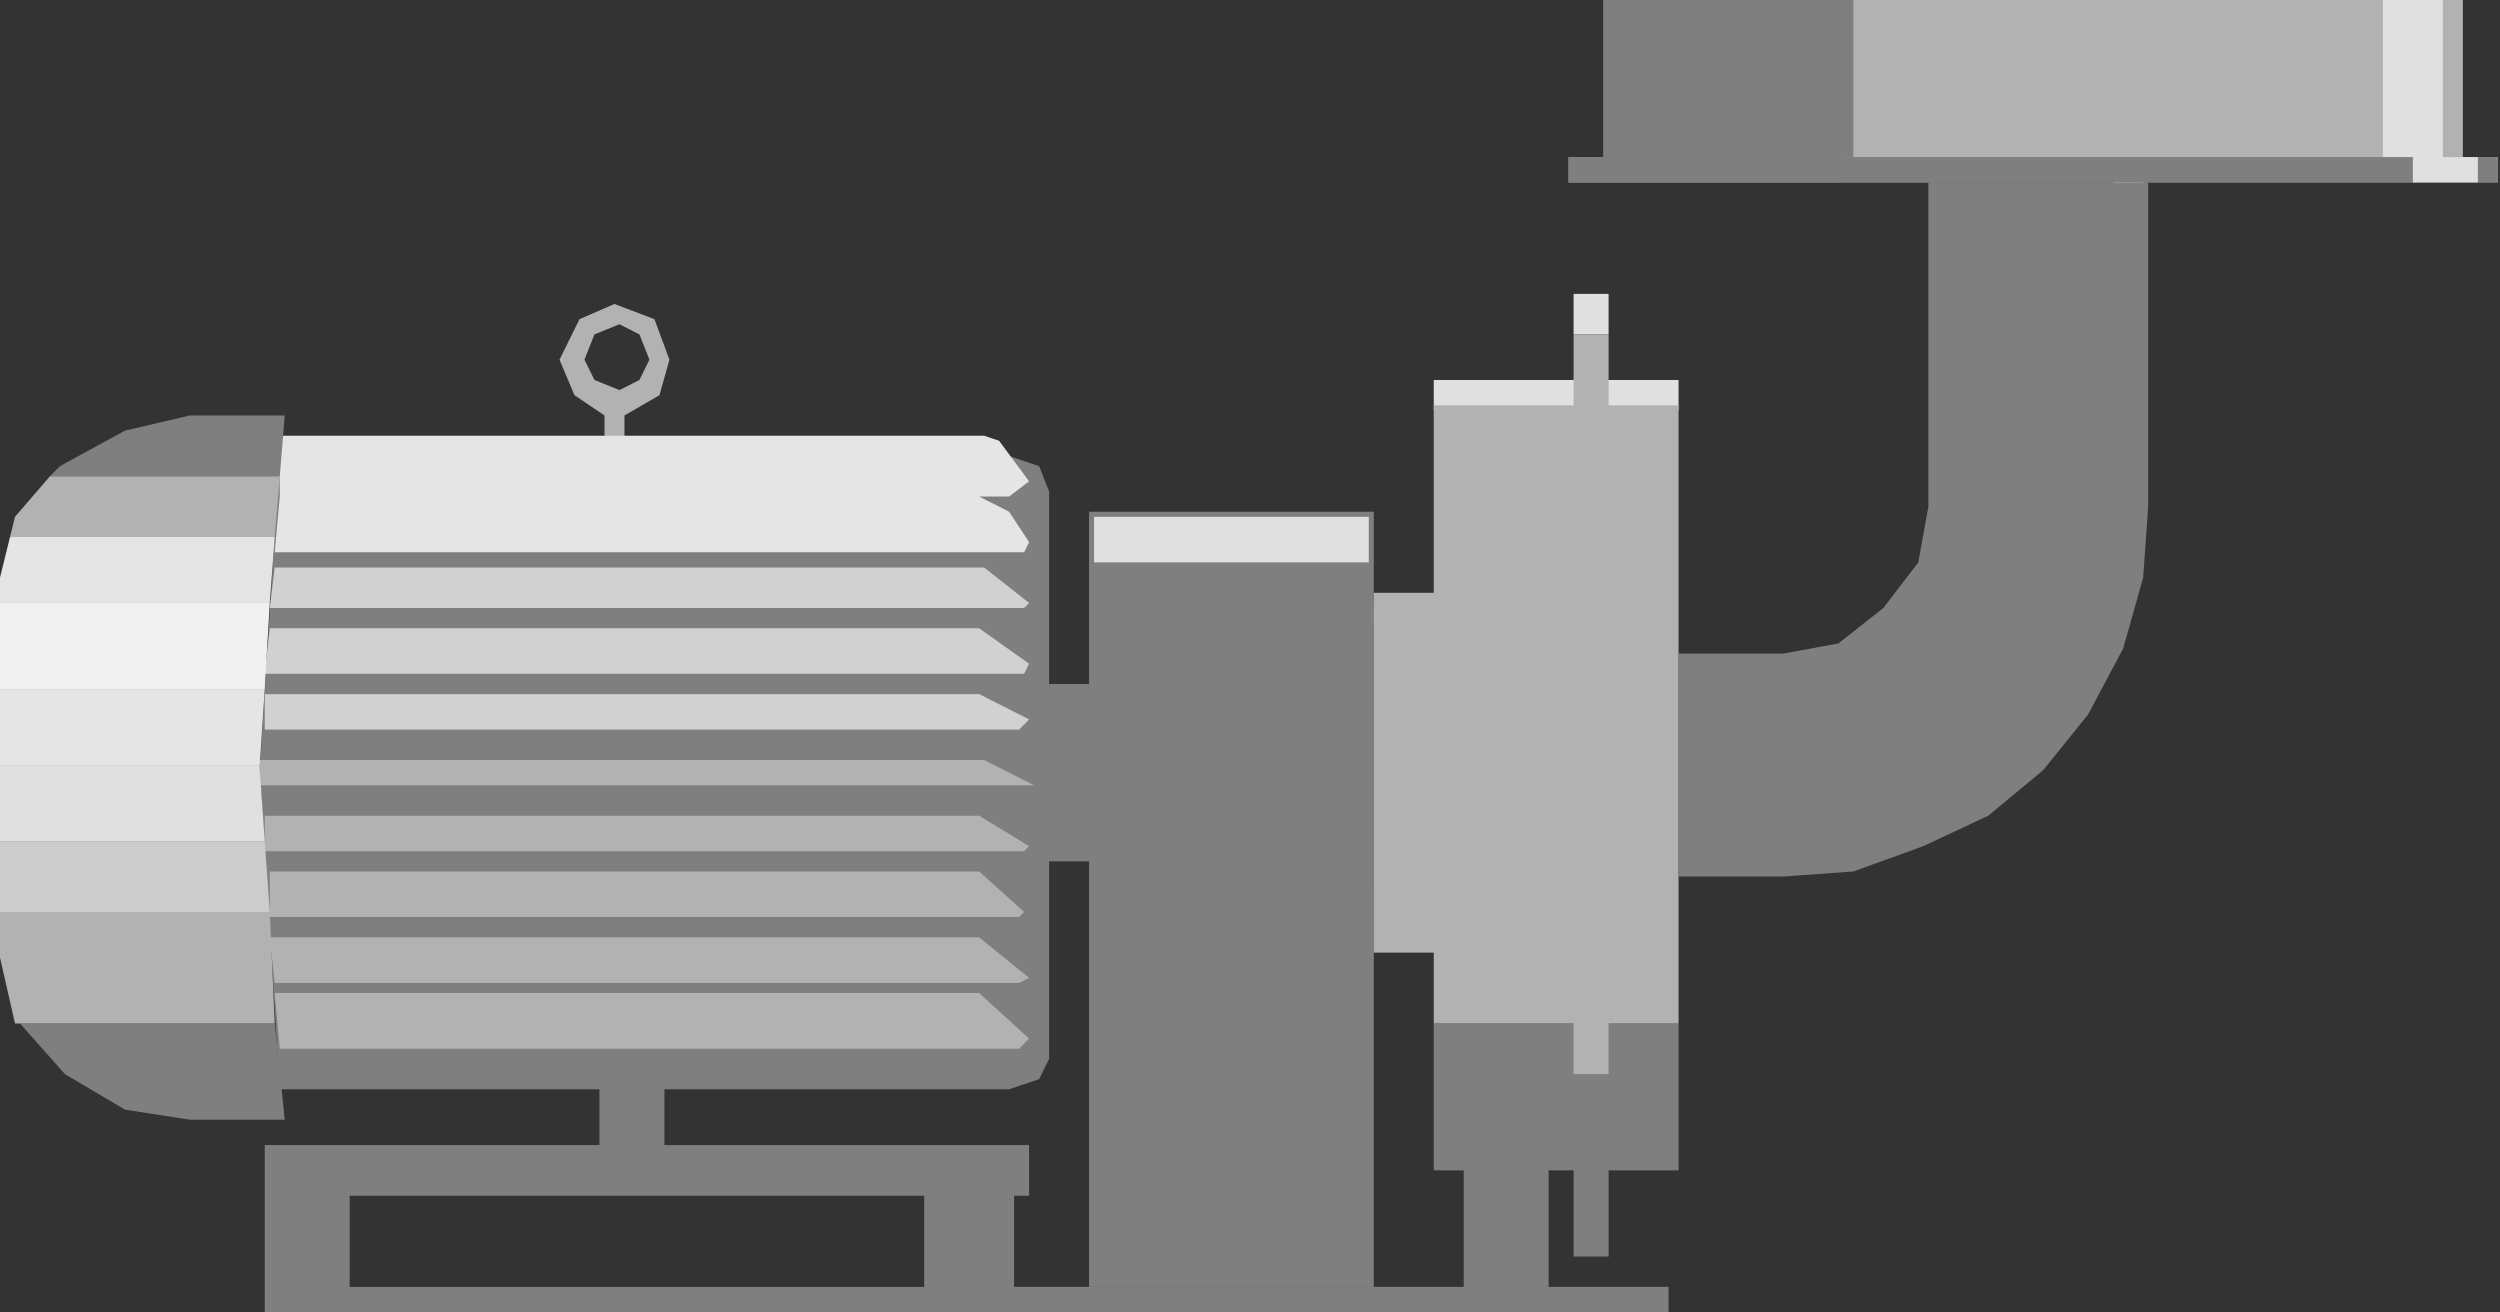<?xml version="1.0" encoding="utf-8"?>
<!-- Generator: Adobe Illustrator 16.0.0, SVG Export Plug-In . SVG Version: 6.00 Build 0)  -->
<!DOCTYPE svg PUBLIC "-//W3C//DTD SVG 1.1//EN" "http://www.w3.org/Graphics/SVG/1.1/DTD/svg11.dtd">
<svg version="1.1" id="图层_1" xmlns="http://www.w3.org/2000/svg" xmlns:xlink="http://www.w3.org/1999/xlink" x="0px" y="0px"
     width="64px" height="33.593px" viewBox="0 0 64 33.593" enable-background="new 0 0 64 33.593" xml:space="preserve">
<rect x="0" y="0" width="64" height="33.593" fill="#333333" stroke="none"/>
<g>
    <polygon fill-rule="evenodd" clip-rule="evenodd" fill="#7F7F7F" points="26.856,22.05 26.856,17.51 27.88,17.51 27.88,22.05 
        26.856,22.05     "/>
    <polyline fill="none" stroke="#000000" stroke-width="0" stroke-linecap="square" stroke-miterlimit="10" points="26.856,22.05 
        26.856,17.51 27.88,17.51 27.88,22.05 26.856,22.05     "/>
    <polygon fill-rule="evenodd" clip-rule="evenodd" fill="#7F7F7F" points="35.169,24.384 35.169,22.698 36.704,22.698 
        36.704,24.384 35.169,24.384     "/>
    <path fill-rule="evenodd" clip-rule="evenodd" fill="#B2B2B2" d="M15.475,10.636v1.816h0.511v-0.908v-0.908l0.896-0.519
        l0.256-0.908l-0.384-1.038L15.73,7.782l-0.895,0.389l-0.512,1.038l0.384,0.908L15.475,10.636L15.475,10.636z M15.858,8.301
        l-0.64,0.259l-0.256,0.648l0.256,0.519l0.64,0.26l0.511-0.26l0.256-0.519L16.37,8.561L15.858,8.301L15.858,8.301z"/>
    <polyline fill="none" stroke="#000000" stroke-width="0" stroke-linecap="square" stroke-miterlimit="10" points="15.475,10.636 
        15.475,12.452 15.986,12.452 15.986,11.544 15.986,10.636 16.881,10.117 17.137,9.209 16.753,8.171 15.73,7.782 14.835,8.171 
        14.323,9.209 14.707,10.117 15.475,10.636     "/>
    <polyline fill="none" stroke="#000000" stroke-width="0" stroke-linecap="square" stroke-miterlimit="10" points="15.858,8.301 
        15.219,8.561 14.963,9.209 15.219,9.728 15.858,9.987 16.37,9.728 16.625,9.209 16.37,8.561 15.858,8.301     "/>
    <path fill-rule="evenodd" clip-rule="evenodd" fill="#7F7F7F" d="M7.162,27.886l-0.512-8.17l0.512-8.042h18.671l0.768,0.259
        l0.256,0.648v14.526l-0.256,0.52l-0.768,0.258h-8.824v1.428h9.336v1.297h-0.384v2.334h11.51v-3.243h2.174v3.243h3.069v0.648h-3.069
        h-2.174h-11.51h-2.302H8.952H6.778l0,0V30.61v-0.389v-0.908h8.568v-1.428H7.162L7.162,27.886z M23.659,32.945H8.952V30.61h14.707
        V32.945L23.659,32.945z"/>
    <polyline fill="none" stroke="#000000" stroke-width="0" stroke-linecap="square" stroke-miterlimit="10" points="7.162,27.886 
        6.65,19.715 7.162,11.673 25.833,11.673 26.601,11.933 26.856,12.581 26.856,27.107 26.601,27.627 25.833,27.886 17.009,27.886 
        17.009,29.313 26.345,29.313 26.345,30.61 25.961,30.61 25.961,32.945 37.472,32.945 37.472,29.702 39.646,29.702 39.646,32.945 
        42.715,32.945 42.715,33.593 39.646,33.593 37.472,33.593 25.961,33.593 23.659,33.593 8.952,33.593 6.778,33.593 6.778,33.593 
        6.778,30.61 6.778,30.221 6.778,29.313 15.347,29.313 15.347,27.886 7.162,27.886     "/>
    <polyline fill="none" stroke="#000000" stroke-width="0" stroke-linecap="square" stroke-miterlimit="10" points="23.659,32.945 
        8.952,32.945 8.952,30.61 23.659,30.61 23.659,32.945     "/>
    <polygon fill-rule="evenodd" clip-rule="evenodd" fill="#F0F0F0" points="35.169,15.953 35.169,15.435 36.704,15.435 
        36.704,15.953 35.169,15.953     "/>
    <path fill-rule="evenodd" clip-rule="evenodd" fill="#E5E5E5" d="M7.162,11.154v1.557h18.671l0.512-0.389l-0.768-1.038l-0.384-0.13
        H7.162L7.162,11.154z M7.162,12.711l-0.128,1.427h19.183l0.128-0.259L25.833,13.1l-0.767-0.389H7.162L7.162,12.711z"/>
    <polyline fill="none" stroke="#000000" stroke-width="0" stroke-linecap="square" stroke-miterlimit="10" points="7.162,11.154 
        7.162,12.711 25.833,12.711 26.345,12.322 25.578,11.284 25.194,11.154 7.162,11.154     "/>
    <polyline fill="none" stroke="#000000" stroke-width="0" stroke-linecap="square" stroke-miterlimit="10" points="7.162,12.711 
        7.034,14.138 26.217,14.138 26.345,13.878 25.833,13.1 25.066,12.711 7.162,12.711     "/>
    <path fill-rule="evenodd" clip-rule="evenodd" fill="#D1D1D1" d="M7.034,14.527l-0.128,1.038h19.311l0.128-0.129l-1.151-0.908
        H7.034L7.034,14.527z M6.906,16.083L6.778,17.25h19.438l0.128-0.259l-1.279-0.908H6.906L6.906,16.083z M6.778,17.769v0.908h19.311
        l0.256-0.259l-1.279-0.649H6.778L6.778,17.769z"/>
    <polyline fill="none" stroke="#000000" stroke-width="0" stroke-linecap="square" stroke-miterlimit="10" points="7.034,14.527 
        6.906,15.564 26.217,15.564 26.345,15.435 25.194,14.527 7.034,14.527     "/>
    <polyline fill="none" stroke="#000000" stroke-width="0" stroke-linecap="square" stroke-miterlimit="10" points="6.906,16.083 
        6.778,17.25 26.217,17.25 26.345,16.991 25.066,16.083 6.906,16.083     "/>
    <polyline fill="none" stroke="#000000" stroke-width="0" stroke-linecap="square" stroke-miterlimit="10" points="6.778,17.769 
        6.778,18.677 26.089,18.677 26.345,18.418 25.066,17.769 6.778,17.769     "/>
    <path fill-rule="evenodd" clip-rule="evenodd" fill="#B2B2B2" d="M6.65,20.104v-0.388v-0.26h18.544l1.279,0.648h-0.384H6.65
        L6.65,20.104z M6.778,20.882v0.908h19.438l0.128-0.129l-1.279-0.779H6.778L6.778,20.882z M6.906,22.309v1.167h19.183l0.128-0.129
        l-1.151-1.038H6.906L6.906,22.309z M6.906,23.995l0.128,1.168h19.055l0.256-0.129l-1.279-1.039H6.906L6.906,23.995z M7.034,25.421
        l0.128,1.427h18.927l0.256-0.26l-1.279-1.167H7.034L7.034,25.421z"/>
    <polyline fill="none" stroke="#000000" stroke-width="0" stroke-linecap="square" stroke-miterlimit="10" points="6.65,20.104 
        6.65,19.715 6.65,19.456 25.194,19.456 26.473,20.104 26.089,20.104 6.65,20.104     "/>
    <polyline fill="none" stroke="#000000" stroke-width="0" stroke-linecap="square" stroke-miterlimit="10" points="6.778,20.882 
        6.778,21.79 26.217,21.79 26.345,21.661 25.066,20.882 6.778,20.882     "/>
    <polyline fill="none" stroke="#000000" stroke-width="0" stroke-linecap="square" stroke-miterlimit="10" points="6.906,22.309 
        6.906,23.476 26.089,23.476 26.217,23.347 25.066,22.309 6.906,22.309     "/>
    <polyline fill="none" stroke="#000000" stroke-width="0" stroke-linecap="square" stroke-miterlimit="10" points="6.906,23.995 
        7.034,25.163 26.089,25.163 26.345,25.033 25.066,23.995 6.906,23.995     "/>
    <polyline fill="none" stroke="#000000" stroke-width="0" stroke-linecap="square" stroke-miterlimit="10" points="7.034,25.421 
        7.162,26.849 26.089,26.849 26.345,26.589 25.066,25.421 7.034,25.421     "/>
    <polyline fill="none" stroke="#000000" stroke-width="0" stroke-linecap="square" stroke-miterlimit="10" points="35.169,24.384 
        35.169,15.175 36.704,15.175 36.704,24.384 35.169,24.384     "/>
    <polygon fill-rule="evenodd" clip-rule="evenodd" fill="#7F7F7F" points="27.88,13.1 35.169,13.1 35.169,32.945 27.88,32.945 
        27.88,13.1     "/>
    <polyline fill="none" stroke="#000000" stroke-width="0" stroke-linecap="square" stroke-miterlimit="10" points="27.88,13.1 
        35.169,13.1 35.169,32.945 27.88,32.945 27.88,13.1     "/>
    <polygon fill-rule="evenodd" clip-rule="evenodd" fill="#7F7F7F" points="40.284,29.961 40.284,32.167 41.18,32.167 41.18,29.961 
        42.971,29.961 42.971,26.2 36.704,26.2 36.704,29.961 40.284,29.961     "/>
    <polygon fill-rule="evenodd" clip-rule="evenodd" fill="#B2B2B2" points="63.049,4.021 41.052,4.021 41.052,0 63.049,0 
        63.049,4.021     "/>
    <polygon fill-rule="evenodd" clip-rule="evenodd" fill="#B2B2B2" points="63.943,4.021 40.157,4.021 40.157,4.669 63.943,4.669 
        63.943,4.021     "/>
    <polyline fill="none" stroke="#000000" stroke-width="0" stroke-linecap="square" stroke-miterlimit="10" points="63.943,4.021 
        40.157,4.021 40.157,4.669 63.943,4.669 63.943,4.021     "/>
    <polygon fill-rule="evenodd" clip-rule="evenodd" fill="#7F7F7F" points="63.943,4.021 40.157,4.021 40.157,4.669 63.943,4.669 
        63.943,4.021     "/>
    <path fill-rule="evenodd" clip-rule="evenodd" fill="#E0E0E0" d="M63.433,4.021H61.77v0.648h1.663V4.021L63.433,4.021z
         M54.864,4.669h-0.768v8.042l-0.384,3.113l-0.639,1.816l-1.023,1.945l1.406-1.816l0.896-1.816l0.512-3.242V4.669L54.864,4.669z
         M62.537,4.021h-1.535V0h1.535V4.021L62.537,4.021z M41.18,7.523h-0.896v1.038h0.896V7.523L41.18,7.523z M42.971,9.728h-6.267
        v0.778h6.267V9.728L42.971,9.728z M28.008,13.23h7.033v1.167h-7.033V13.23L28.008,13.23z"/>
    <path fill-rule="evenodd" clip-rule="evenodd" fill="#B2B2B2" d="M35.169,24.384v-9.208h1.535v9.208H35.169L35.169,24.384z
         M41.18,26.2h1.791V10.376H41.18V8.561h-0.896v1.816h-3.58V26.2h3.58v1.297h0.896V26.2L41.18,26.2z"/>
    <polyline fill="none" stroke="#000000" stroke-width="0" stroke-linecap="square" stroke-miterlimit="10" points="42.971,9.598 
        36.704,9.598 36.704,29.961 42.971,29.961 42.971,9.598     "/>
    <path fill-rule="evenodd" clip-rule="evenodd" fill="#7F7F7F" d="M42.971,16.732v5.707h2.686l1.79-0.13l1.79-0.648l1.663-0.779
        l1.407-1.167l1.15-1.427l0.896-1.686l0.512-1.815l0.128-1.816V4.669h-5.627v8.301l-0.257,1.427l-0.895,1.167l-1.151,0.908
        l-1.406,0.259H42.971L42.971,16.732z M47.063,4.021h-6.905v0.648h6.905V4.021L47.063,4.021z M47.446,4.021h-6.395V0h6.395V4.021
        L47.446,4.021z"/>
    <polyline fill="none" stroke="#000000" stroke-width="0" stroke-linecap="square" stroke-miterlimit="10" points="42.971,16.732 
        42.971,22.439 45.656,22.439 47.446,22.309 49.236,21.661 50.899,20.882 52.307,19.715 53.457,18.288 54.353,16.602 54.864,14.787 
        54.992,12.97 54.992,4.669 49.365,4.669 49.365,12.97 49.108,14.397 48.214,15.564 47.063,16.473 45.656,16.732 42.971,16.732     "/>
    <polyline fill="none" stroke="#000000" stroke-width="0" stroke-linecap="square" stroke-miterlimit="10" points="47.063,4.021 
        40.157,4.021 40.157,4.669 47.063,4.669 47.063,4.021     "/>
    <polyline fill="none" stroke="#000000" stroke-width="0" stroke-linecap="square" stroke-miterlimit="10" points="47.446,4.021 
        41.052,4.021 41.052,0 47.446,0 47.446,4.021     "/>
    <polyline fill="none" stroke="#000000" stroke-width="0" stroke-linecap="square" stroke-miterlimit="10" points="63.049,4.021 
        41.052,4.021 41.052,0 63.049,0 63.049,4.021     "/>
    <path fill-rule="evenodd" clip-rule="evenodd" fill="#7F7F7F" d="M7.29,10.636h-2.43l-1.662,0.389l-1.663,0.908l-0.256,0.259h5.883
        L7.29,10.636L7.29,10.636z M0.511,26.2l1.151,1.297l1.535,0.909l1.662,0.259h2.43L7.034,26.2H0.511L0.511,26.2z"/>
    <path fill-rule="evenodd" clip-rule="evenodd" fill="#B2B2B2" d="M1.279,12.192L0.384,13.23l-0.128,0.519h6.778l0.128-1.557H1.279
        L1.279,12.192z M0,23.347v1.167L0.384,26.2h0.127h6.522l-0.128-2.853H0L0,23.347z"/>
    <path fill-rule="evenodd" clip-rule="evenodd" fill="#E5E5E5" d="M0.256,13.749L0,14.787v0.648h6.906l0.128-1.687H0.256
        L0.256,13.749z M0,19.585V17.64h6.778L6.65,19.585H0L0,19.585z"/>
    <polygon fill-rule="evenodd" clip-rule="evenodd" fill="#F0F0F0" points="0,17.64 0,15.435 6.906,15.435 6.778,17.64 0,17.64     "/>
    <polygon fill-rule="evenodd" clip-rule="evenodd" fill="#E0E0E0" points="0,19.585 0,19.715 0,21.531 6.778,21.531 6.65,19.715 
        6.65,19.585 0,19.585     "/>
    <polygon fill-rule="evenodd" clip-rule="evenodd" fill="#CCCCCC" points="0,23.347 0,21.531 6.778,21.531 6.906,23.347 0,23.347     
        "/>
    <polyline fill="none" stroke="#000000" stroke-width="0" stroke-linecap="square" stroke-miterlimit="10" points="7.29,10.636 
        4.859,10.636 3.197,11.025 1.535,11.933 0.511,13.23 0,14.787 0,19.715 0,24.644 0.511,26.2 1.663,27.497 3.197,28.406 
        4.859,28.794 7.29,28.794 6.65,19.715 7.29,10.636     "/>
    <polyline fill="none" stroke="#000000" stroke-width="0" stroke-linecap="square" stroke-miterlimit="10" points="41.18,7.523 
        40.284,7.523 40.284,32.167 41.18,32.167 41.18,7.523     "/>
</g>
</svg>
